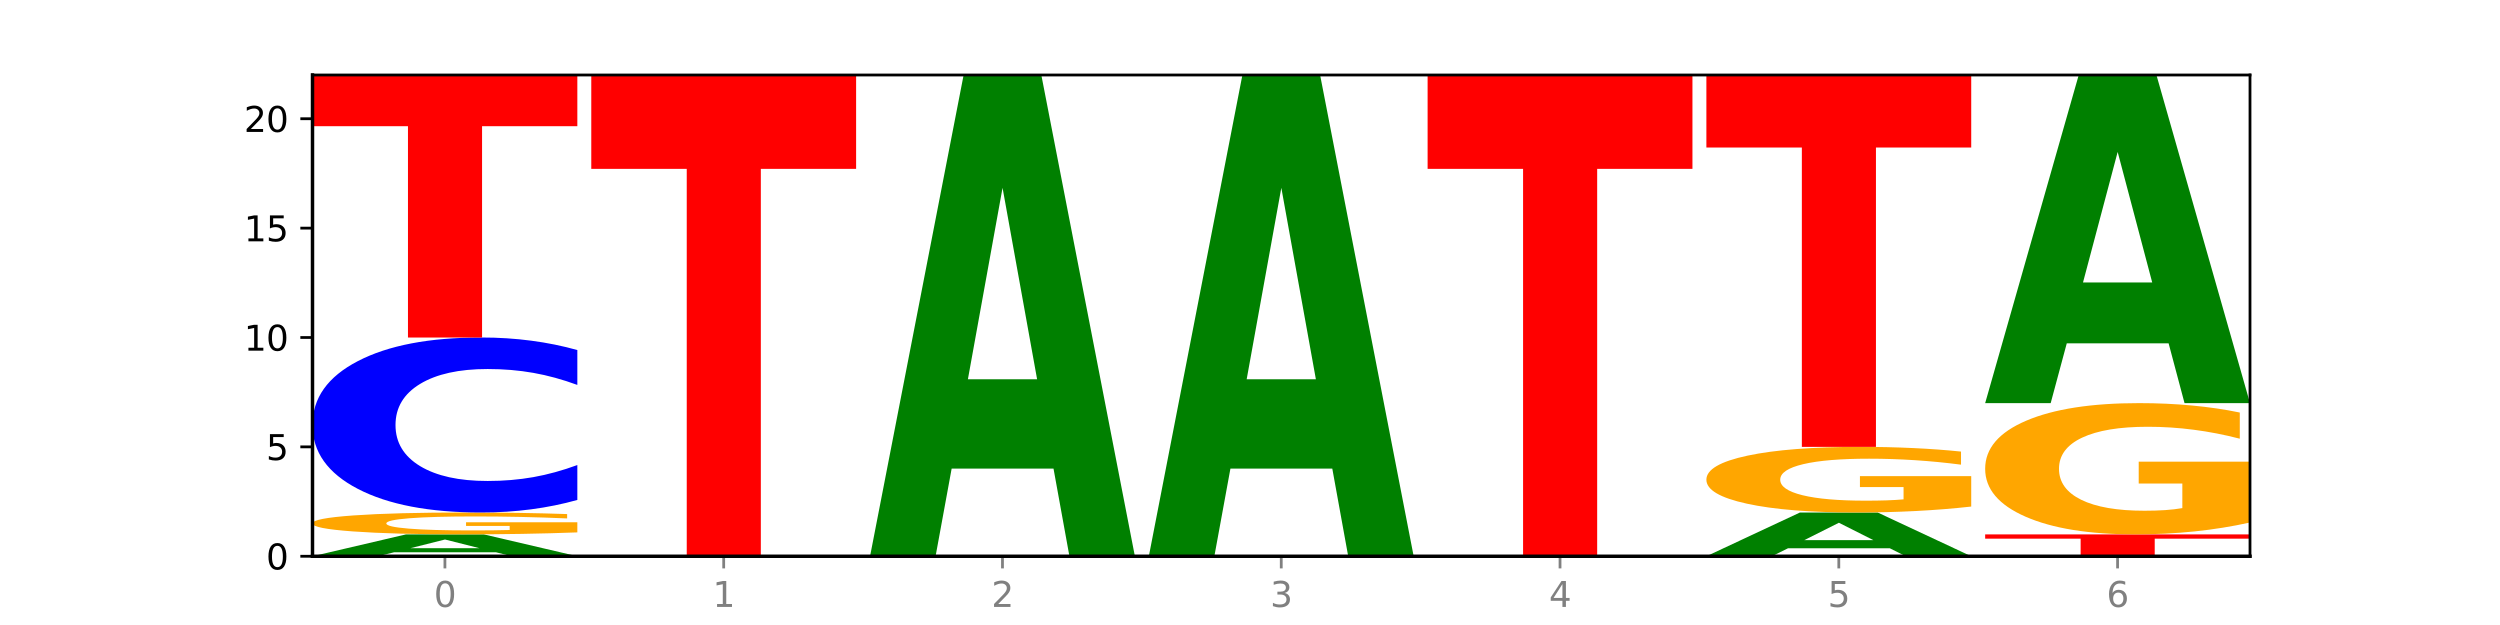 <?xml version="1.0" encoding="utf-8" standalone="no"?>
<!DOCTYPE svg PUBLIC "-//W3C//DTD SVG 1.1//EN"
  "http://www.w3.org/Graphics/SVG/1.1/DTD/svg11.dtd">
<svg xmlns:xlink="http://www.w3.org/1999/xlink" width="720pt" height="180pt" viewBox="0 0 720 180" xmlns="http://www.w3.org/2000/svg" version="1.1">
 <defs>
  <style type="text/css">*{stroke-linejoin: round; stroke-linecap: butt}</style>
 </defs>
 <g id="figure_1">
  <g id="patch_1">
   <path d="M 0 180 
L 720 180 
L 720 0 
L 0 0 
z
" style="fill: #ffffff"/>
  </g>
  <g id="axes_1">
   <g id="patch_2">
    <path d="M 90 160.2 
L 648 160.2 
L 648 21.6 
L 90 21.6 
z
" style="fill: #ffffff"/>
   </g>
   <g id="line2d_1">
    <path d="M 90 160.2 
L 648 160.2 
" clip-path="url(#pbffc90d672)" style="fill: none; stroke: #000000; stroke-width: 0.5; stroke-linecap: square"/>
   </g>
   <g id="patch_3">
    <path d="M 142.835 159.052 
L 113.501 159.052 
L 108.87 160.2 
L 90 160.2 
L 116.948 153.9 
L 139.326 153.9 
L 166.273 160.2 
L 147.419 160.2 
L 142.835 159.052 
z
M 118.18 157.883 
L 138.109 157.883 
L 128.16 155.377 
L 118.18 157.883 
z
" clip-path="url(#pbffc90d672)" style="fill: #008000"/>
   </g>
   <g id="patch_4">
    <path d="M 166.273 153.33 
Q 158.581 153.615 150.308 153.758 
Q 142.034 153.9 133.214 153.9 
Q 113.282 153.9 101.641 153.051 
Q 90 152.203 90 150.752 
Q 90 149.284 101.846 148.442 
Q 113.709 147.6 134.342 147.6 
Q 142.291 147.6 149.573 147.715 
Q 156.872 147.828 163.333 148.052 
L 163.333 149.307 
Q 156.667 149.02 150.068 148.878 
Q 143.47 148.735 136.838 148.735 
Q 124.564 148.735 117.914 149.258 
Q 111.265 149.78 111.265 150.752 
Q 111.265 151.715 117.675 152.241 
Q 124.085 152.765 135.88 152.765 
Q 139.094 152.765 141.846 152.735 
Q 144.598 152.704 146.786 152.639 
L 146.786 151.46 
L 134.222 151.46 
L 134.222 150.41 
L 166.273 150.41 
L 166.273 153.33 
z
" clip-path="url(#pbffc90d672)" style="fill: #ffa600"/>
   </g>
   <g id="patch_5">
    <path d="M 166.273 143.987 
Q 159.893 145.778 152.994 146.684 
Q 146.095 147.6 138.581 147.6 
Q 116.174 147.6 103.087 140.812 
Q 90 134.024 90 122.416 
Q 90 110.766 103.087 103.988 
Q 116.174 97.2 138.581 97.2 
Q 146.095 97.2 152.994 98.116 
Q 159.893 99.022 166.273 100.813 
L 166.273 110.859 
Q 159.836 108.486 153.59 107.382 
Q 147.344 106.278 140.445 106.278 
Q 128.069 106.278 120.978 110.578 
Q 113.906 114.868 113.906 122.416 
Q 113.906 129.932 120.978 134.232 
Q 128.069 138.522 140.445 138.522 
Q 147.344 138.522 153.59 137.418 
Q 159.836 136.304 166.273 133.93 
L 166.273 143.987 
z
" clip-path="url(#pbffc90d672)" style="fill: #0000ff"/>
   </g>
   <g id="patch_6">
    <path d="M 90 21.6 
L 166.273 21.6 
L 166.273 36.344 
L 138.833 36.344 
L 138.833 97.2 
L 117.494 97.2 
L 117.494 36.344 
L 90 36.344 
L 90 21.6 
z
" clip-path="url(#pbffc90d672)" style="fill: #ff0000"/>
   </g>
   <g id="patch_7">
    <path d="M 170.288 21.6 
L 246.561 21.6 
L 246.561 48.631 
L 219.12 48.631 
L 219.12 160.2 
L 197.782 160.2 
L 197.782 48.631 
L 170.288 48.631 
L 170.288 21.6 
z
" clip-path="url(#pbffc90d672)" style="fill: #ff0000"/>
   </g>
   <g id="patch_8">
    <path d="M 303.41 134.951 
L 274.077 134.951 
L 269.445 160.2 
L 250.576 160.2 
L 277.523 21.6 
L 299.901 21.6 
L 326.849 160.2 
L 307.995 160.2 
L 303.41 134.951 
z
M 278.755 109.228 
L 298.685 109.228 
L 288.736 54.096 
L 278.755 109.228 
z
" clip-path="url(#pbffc90d672)" style="fill: #008000"/>
   </g>
   <g id="patch_9">
    <path d="M 383.698 134.951 
L 354.364 134.951 
L 349.733 160.2 
L 330.863 160.2 
L 357.811 21.6 
L 380.189 21.6 
L 407.137 160.2 
L 388.283 160.2 
L 383.698 134.951 
z
M 359.043 109.228 
L 378.973 109.228 
L 369.023 54.096 
L 359.043 109.228 
z
" clip-path="url(#pbffc90d672)" style="fill: #008000"/>
   </g>
   <g id="patch_10">
    <path d="M 411.151 21.6 
L 487.424 21.6 
L 487.424 48.631 
L 459.984 48.631 
L 459.984 160.2 
L 438.645 160.2 
L 438.645 48.631 
L 411.151 48.631 
L 411.151 21.6 
z
" clip-path="url(#pbffc90d672)" style="fill: #ff0000"/>
   </g>
   <g id="patch_11">
    <path d="M 544.273 157.905 
L 514.94 157.905 
L 510.308 160.2 
L 491.439 160.2 
L 518.386 147.6 
L 540.765 147.6 
L 567.712 160.2 
L 548.858 160.2 
L 544.273 157.905 
z
M 519.618 155.566 
L 539.548 155.566 
L 529.599 150.554 
L 519.618 155.566 
z
" clip-path="url(#pbffc90d672)" style="fill: #008000"/>
   </g>
   <g id="patch_12">
    <path d="M 567.712 145.89 
Q 560.02 146.745 551.746 147.174 
Q 543.473 147.6 534.652 147.6 
Q 514.721 147.6 503.08 145.054 
Q 491.439 142.509 491.439 138.156 
Q 491.439 133.752 503.285 131.226 
Q 515.148 128.7 535.781 128.7 
Q 543.729 128.7 551.011 129.044 
Q 558.311 129.383 564.772 130.055 
L 564.772 133.822 
Q 558.105 132.959 551.507 132.534 
Q 544.909 132.104 538.276 132.104 
Q 526.003 132.104 519.353 133.674 
Q 512.704 135.239 512.704 138.156 
Q 512.704 141.045 519.114 142.622 
Q 525.524 144.196 537.319 144.196 
Q 540.533 144.196 543.285 144.106 
Q 546.037 144.012 548.225 143.817 
L 548.225 140.28 
L 535.661 140.28 
L 535.661 137.129 
L 567.712 137.129 
L 567.712 145.89 
z
" clip-path="url(#pbffc90d672)" style="fill: #ffa600"/>
   </g>
   <g id="patch_13">
    <path d="M 491.439 21.6 
L 567.712 21.6 
L 567.712 42.487 
L 540.272 42.487 
L 540.272 128.7 
L 518.933 128.7 
L 518.933 42.487 
L 491.439 42.487 
L 491.439 21.6 
z
" clip-path="url(#pbffc90d672)" style="fill: #ff0000"/>
   </g>
   <g id="patch_14">
    <path d="M 571.727 153.9 
L 648 153.9 
L 648 155.129 
L 620.559 155.129 
L 620.559 160.2 
L 599.221 160.2 
L 599.221 155.129 
L 571.727 155.129 
L 571.727 153.9 
z
" clip-path="url(#pbffc90d672)" style="fill: #ff0000"/>
   </g>
   <g id="patch_15">
    <path d="M 648 150.48 
Q 640.308 152.19 632.034 153.049 
Q 623.761 153.9 614.94 153.9 
Q 595.009 153.9 583.368 148.809 
Q 571.727 143.718 571.727 135.012 
Q 571.727 126.204 583.573 121.152 
Q 595.436 116.1 616.068 116.1 
Q 624.017 116.1 631.299 116.787 
Q 638.598 117.466 645.06 118.809 
L 645.06 126.344 
Q 638.393 124.619 631.795 123.768 
Q 625.197 122.909 618.564 122.909 
Q 606.291 122.909 599.641 126.048 
Q 592.992 129.179 592.992 135.012 
Q 592.992 140.79 599.402 143.944 
Q 605.812 147.091 617.607 147.091 
Q 620.821 147.091 623.573 146.912 
Q 626.325 146.724 628.513 146.334 
L 628.513 139.259 
L 615.949 139.259 
L 615.949 132.958 
L 648 132.958 
L 648 150.48 
z
" clip-path="url(#pbffc90d672)" style="fill: #ffa600"/>
   </g>
   <g id="patch_16">
    <path d="M 624.561 98.885 
L 595.228 98.885 
L 590.596 116.1 
L 571.727 116.1 
L 598.674 21.6 
L 621.052 21.6 
L 648 116.1 
L 629.146 116.1 
L 624.561 98.885 
z
M 599.906 81.346 
L 619.836 81.346 
L 609.887 43.757 
L 599.906 81.346 
z
" clip-path="url(#pbffc90d672)" style="fill: #008000"/>
   </g>
   <g id="matplotlib.axis_1">
    <g id="xtick_1">
     <g id="line2d_2">
      <defs>
       <path id="m3ec8903e26" d="M 0 0 
L 0 3.5 
" style="stroke: #808080; stroke-width: 0.8"/>
      </defs>
      <g>
       <use xlink:href="#m3ec8903e26" x="128.137" y="160.2" style="fill: #808080; stroke: #808080; stroke-width: 0.8"/>
      </g>
     </g>
     <g id="text_1">
      <!-- 0 -->
      <g style="fill: #808080" transform="translate(124.955 174.798) scale(0.1 -0.1)">
       <defs>
        <path id="DejaVuSans-30" d="M 2034 4250 
Q 1547 4250 1301 3770 
Q 1056 3291 1056 2328 
Q 1056 1369 1301 889 
Q 1547 409 2034 409 
Q 2525 409 2770 889 
Q 3016 1369 3016 2328 
Q 3016 3291 2770 3770 
Q 2525 4250 2034 4250 
z
M 2034 4750 
Q 2819 4750 3233 4129 
Q 3647 3509 3647 2328 
Q 3647 1150 3233 529 
Q 2819 -91 2034 -91 
Q 1250 -91 836 529 
Q 422 1150 422 2328 
Q 422 3509 836 4129 
Q 1250 4750 2034 4750 
z
" transform="scale(0.016)"/>
       </defs>
       <use xlink:href="#DejaVuSans-30"/>
      </g>
     </g>
    </g>
    <g id="xtick_2">
     <g id="line2d_3">
      <g>
       <use xlink:href="#m3ec8903e26" x="208.424" y="160.2" style="fill: #808080; stroke: #808080; stroke-width: 0.8"/>
      </g>
     </g>
     <g id="text_2">
      <!-- 1 -->
      <g style="fill: #808080" transform="translate(205.243 174.798) scale(0.1 -0.1)">
       <defs>
        <path id="DejaVuSans-31" d="M 794 531 
L 1825 531 
L 1825 4091 
L 703 3866 
L 703 4441 
L 1819 4666 
L 2450 4666 
L 2450 531 
L 3481 531 
L 3481 0 
L 794 0 
L 794 531 
z
" transform="scale(0.016)"/>
       </defs>
       <use xlink:href="#DejaVuSans-31"/>
      </g>
     </g>
    </g>
    <g id="xtick_3">
     <g id="line2d_4">
      <g>
       <use xlink:href="#m3ec8903e26" x="288.712" y="160.2" style="fill: #808080; stroke: #808080; stroke-width: 0.8"/>
      </g>
     </g>
     <g id="text_3">
      <!-- 2 -->
      <g style="fill: #808080" transform="translate(285.531 174.798) scale(0.1 -0.1)">
       <defs>
        <path id="DejaVuSans-32" d="M 1228 531 
L 3431 531 
L 3431 0 
L 469 0 
L 469 531 
Q 828 903 1448 1529 
Q 2069 2156 2228 2338 
Q 2531 2678 2651 2914 
Q 2772 3150 2772 3378 
Q 2772 3750 2511 3984 
Q 2250 4219 1831 4219 
Q 1534 4219 1204 4116 
Q 875 4013 500 3803 
L 500 4441 
Q 881 4594 1212 4672 
Q 1544 4750 1819 4750 
Q 2544 4750 2975 4387 
Q 3406 4025 3406 3419 
Q 3406 3131 3298 2873 
Q 3191 2616 2906 2266 
Q 2828 2175 2409 1742 
Q 1991 1309 1228 531 
z
" transform="scale(0.016)"/>
       </defs>
       <use xlink:href="#DejaVuSans-32"/>
      </g>
     </g>
    </g>
    <g id="xtick_4">
     <g id="line2d_5">
      <g>
       <use xlink:href="#m3ec8903e26" x="369" y="160.2" style="fill: #808080; stroke: #808080; stroke-width: 0.8"/>
      </g>
     </g>
     <g id="text_4">
      <!-- 3 -->
      <g style="fill: #808080" transform="translate(365.819 174.798) scale(0.1 -0.1)">
       <defs>
        <path id="DejaVuSans-33" d="M 2597 2516 
Q 3050 2419 3304 2112 
Q 3559 1806 3559 1356 
Q 3559 666 3084 287 
Q 2609 -91 1734 -91 
Q 1441 -91 1130 -33 
Q 819 25 488 141 
L 488 750 
Q 750 597 1062 519 
Q 1375 441 1716 441 
Q 2309 441 2620 675 
Q 2931 909 2931 1356 
Q 2931 1769 2642 2001 
Q 2353 2234 1838 2234 
L 1294 2234 
L 1294 2753 
L 1863 2753 
Q 2328 2753 2575 2939 
Q 2822 3125 2822 3475 
Q 2822 3834 2567 4026 
Q 2313 4219 1838 4219 
Q 1578 4219 1281 4162 
Q 984 4106 628 3988 
L 628 4550 
Q 988 4650 1302 4700 
Q 1616 4750 1894 4750 
Q 2613 4750 3031 4423 
Q 3450 4097 3450 3541 
Q 3450 3153 3228 2886 
Q 3006 2619 2597 2516 
z
" transform="scale(0.016)"/>
       </defs>
       <use xlink:href="#DejaVuSans-33"/>
      </g>
     </g>
    </g>
    <g id="xtick_5">
     <g id="line2d_6">
      <g>
       <use xlink:href="#m3ec8903e26" x="449.288" y="160.2" style="fill: #808080; stroke: #808080; stroke-width: 0.8"/>
      </g>
     </g>
     <g id="text_5">
      <!-- 4 -->
      <g style="fill: #808080" transform="translate(446.107 174.798) scale(0.1 -0.1)">
       <defs>
        <path id="DejaVuSans-34" d="M 2419 4116 
L 825 1625 
L 2419 1625 
L 2419 4116 
z
M 2253 4666 
L 3047 4666 
L 3047 1625 
L 3713 1625 
L 3713 1100 
L 3047 1100 
L 3047 0 
L 2419 0 
L 2419 1100 
L 313 1100 
L 313 1709 
L 2253 4666 
z
" transform="scale(0.016)"/>
       </defs>
       <use xlink:href="#DejaVuSans-34"/>
      </g>
     </g>
    </g>
    <g id="xtick_6">
     <g id="line2d_7">
      <g>
       <use xlink:href="#m3ec8903e26" x="529.576" y="160.2" style="fill: #808080; stroke: #808080; stroke-width: 0.8"/>
      </g>
     </g>
     <g id="text_6">
      <!-- 5 -->
      <g style="fill: #808080" transform="translate(526.394 174.798) scale(0.1 -0.1)">
       <defs>
        <path id="DejaVuSans-35" d="M 691 4666 
L 3169 4666 
L 3169 4134 
L 1269 4134 
L 1269 2991 
Q 1406 3038 1543 3061 
Q 1681 3084 1819 3084 
Q 2600 3084 3056 2656 
Q 3513 2228 3513 1497 
Q 3513 744 3044 326 
Q 2575 -91 1722 -91 
Q 1428 -91 1123 -41 
Q 819 9 494 109 
L 494 744 
Q 775 591 1075 516 
Q 1375 441 1709 441 
Q 2250 441 2565 725 
Q 2881 1009 2881 1497 
Q 2881 1984 2565 2268 
Q 2250 2553 1709 2553 
Q 1456 2553 1204 2497 
Q 953 2441 691 2322 
L 691 4666 
z
" transform="scale(0.016)"/>
       </defs>
       <use xlink:href="#DejaVuSans-35"/>
      </g>
     </g>
    </g>
    <g id="xtick_7">
     <g id="line2d_8">
      <g>
       <use xlink:href="#m3ec8903e26" x="609.863" y="160.2" style="fill: #808080; stroke: #808080; stroke-width: 0.8"/>
      </g>
     </g>
     <g id="text_7">
      <!-- 6 -->
      <g style="fill: #808080" transform="translate(606.682 174.798) scale(0.1 -0.1)">
       <defs>
        <path id="DejaVuSans-36" d="M 2113 2584 
Q 1688 2584 1439 2293 
Q 1191 2003 1191 1497 
Q 1191 994 1439 701 
Q 1688 409 2113 409 
Q 2538 409 2786 701 
Q 3034 994 3034 1497 
Q 3034 2003 2786 2293 
Q 2538 2584 2113 2584 
z
M 3366 4563 
L 3366 3988 
Q 3128 4100 2886 4159 
Q 2644 4219 2406 4219 
Q 1781 4219 1451 3797 
Q 1122 3375 1075 2522 
Q 1259 2794 1537 2939 
Q 1816 3084 2150 3084 
Q 2853 3084 3261 2657 
Q 3669 2231 3669 1497 
Q 3669 778 3244 343 
Q 2819 -91 2113 -91 
Q 1303 -91 875 529 
Q 447 1150 447 2328 
Q 447 3434 972 4092 
Q 1497 4750 2381 4750 
Q 2619 4750 2861 4703 
Q 3103 4656 3366 4563 
z
" transform="scale(0.016)"/>
       </defs>
       <use xlink:href="#DejaVuSans-36"/>
      </g>
     </g>
    </g>
   </g>
   <g id="matplotlib.axis_2">
    <g id="ytick_1">
     <g id="line2d_9">
      <defs>
       <path id="m0ba6d2d4d7" d="M 0 0 
L -3.5 0 
" style="stroke: #000000; stroke-width: 0.8"/>
      </defs>
      <g>
       <use xlink:href="#m0ba6d2d4d7" x="90" y="160.2" style="stroke: #000000; stroke-width: 0.8"/>
      </g>
     </g>
     <g id="text_8">
      <!-- 0 -->
      <g transform="translate(76.638 163.999) scale(0.1 -0.1)">
       <use xlink:href="#DejaVuSans-30"/>
      </g>
     </g>
    </g>
    <g id="ytick_2">
     <g id="line2d_10">
      <g>
       <use xlink:href="#m0ba6d2d4d7" x="90" y="128.7" style="stroke: #000000; stroke-width: 0.8"/>
      </g>
     </g>
     <g id="text_9">
      <!-- 5 -->
      <g transform="translate(76.638 132.499) scale(0.1 -0.1)">
       <use xlink:href="#DejaVuSans-35"/>
      </g>
     </g>
    </g>
    <g id="ytick_3">
     <g id="line2d_11">
      <g>
       <use xlink:href="#m0ba6d2d4d7" x="90" y="97.2" style="stroke: #000000; stroke-width: 0.8"/>
      </g>
     </g>
     <g id="text_10">
      <!-- 10 -->
      <g transform="translate(70.275 100.999) scale(0.1 -0.1)">
       <use xlink:href="#DejaVuSans-31"/>
       <use xlink:href="#DejaVuSans-30" x="63.623"/>
      </g>
     </g>
    </g>
    <g id="ytick_4">
     <g id="line2d_12">
      <g>
       <use xlink:href="#m0ba6d2d4d7" x="90" y="65.7" style="stroke: #000000; stroke-width: 0.8"/>
      </g>
     </g>
     <g id="text_11">
      <!-- 15 -->
      <g transform="translate(70.275 69.499) scale(0.1 -0.1)">
       <use xlink:href="#DejaVuSans-31"/>
       <use xlink:href="#DejaVuSans-35" x="63.623"/>
      </g>
     </g>
    </g>
    <g id="ytick_5">
     <g id="line2d_13">
      <g>
       <use xlink:href="#m0ba6d2d4d7" x="90" y="34.2" style="stroke: #000000; stroke-width: 0.8"/>
      </g>
     </g>
     <g id="text_12">
      <!-- 20 -->
      <g transform="translate(70.275 37.999) scale(0.1 -0.1)">
       <use xlink:href="#DejaVuSans-32"/>
       <use xlink:href="#DejaVuSans-30" x="63.623"/>
      </g>
     </g>
    </g>
   </g>
   <g id="patch_17">
    <path d="M 90 160.2 
L 90 21.6 
" style="fill: none; stroke: #000000; stroke-linejoin: miter; stroke-linecap: square"/>
   </g>
   <g id="patch_18">
    <path d="M 648 160.2 
L 648 21.6 
" style="fill: none; stroke: #000000; stroke-width: 0.8; stroke-linejoin: miter; stroke-linecap: square"/>
   </g>
   <g id="patch_19">
    <path d="M 90 160.2 
L 648 160.2 
" style="fill: none; stroke: #000000; stroke-linejoin: miter; stroke-linecap: square"/>
   </g>
   <g id="patch_20">
    <path d="M 90 21.6 
L 648 21.6 
" style="fill: none; stroke: #000000; stroke-width: 0.8; stroke-linejoin: miter; stroke-linecap: square"/>
   </g>
  </g>
 </g>
 <defs>
  <clipPath id="pbffc90d672">
   <rect x="90" y="21.6" width="558" height="138.6"/>
  </clipPath>
 </defs>
</svg>
